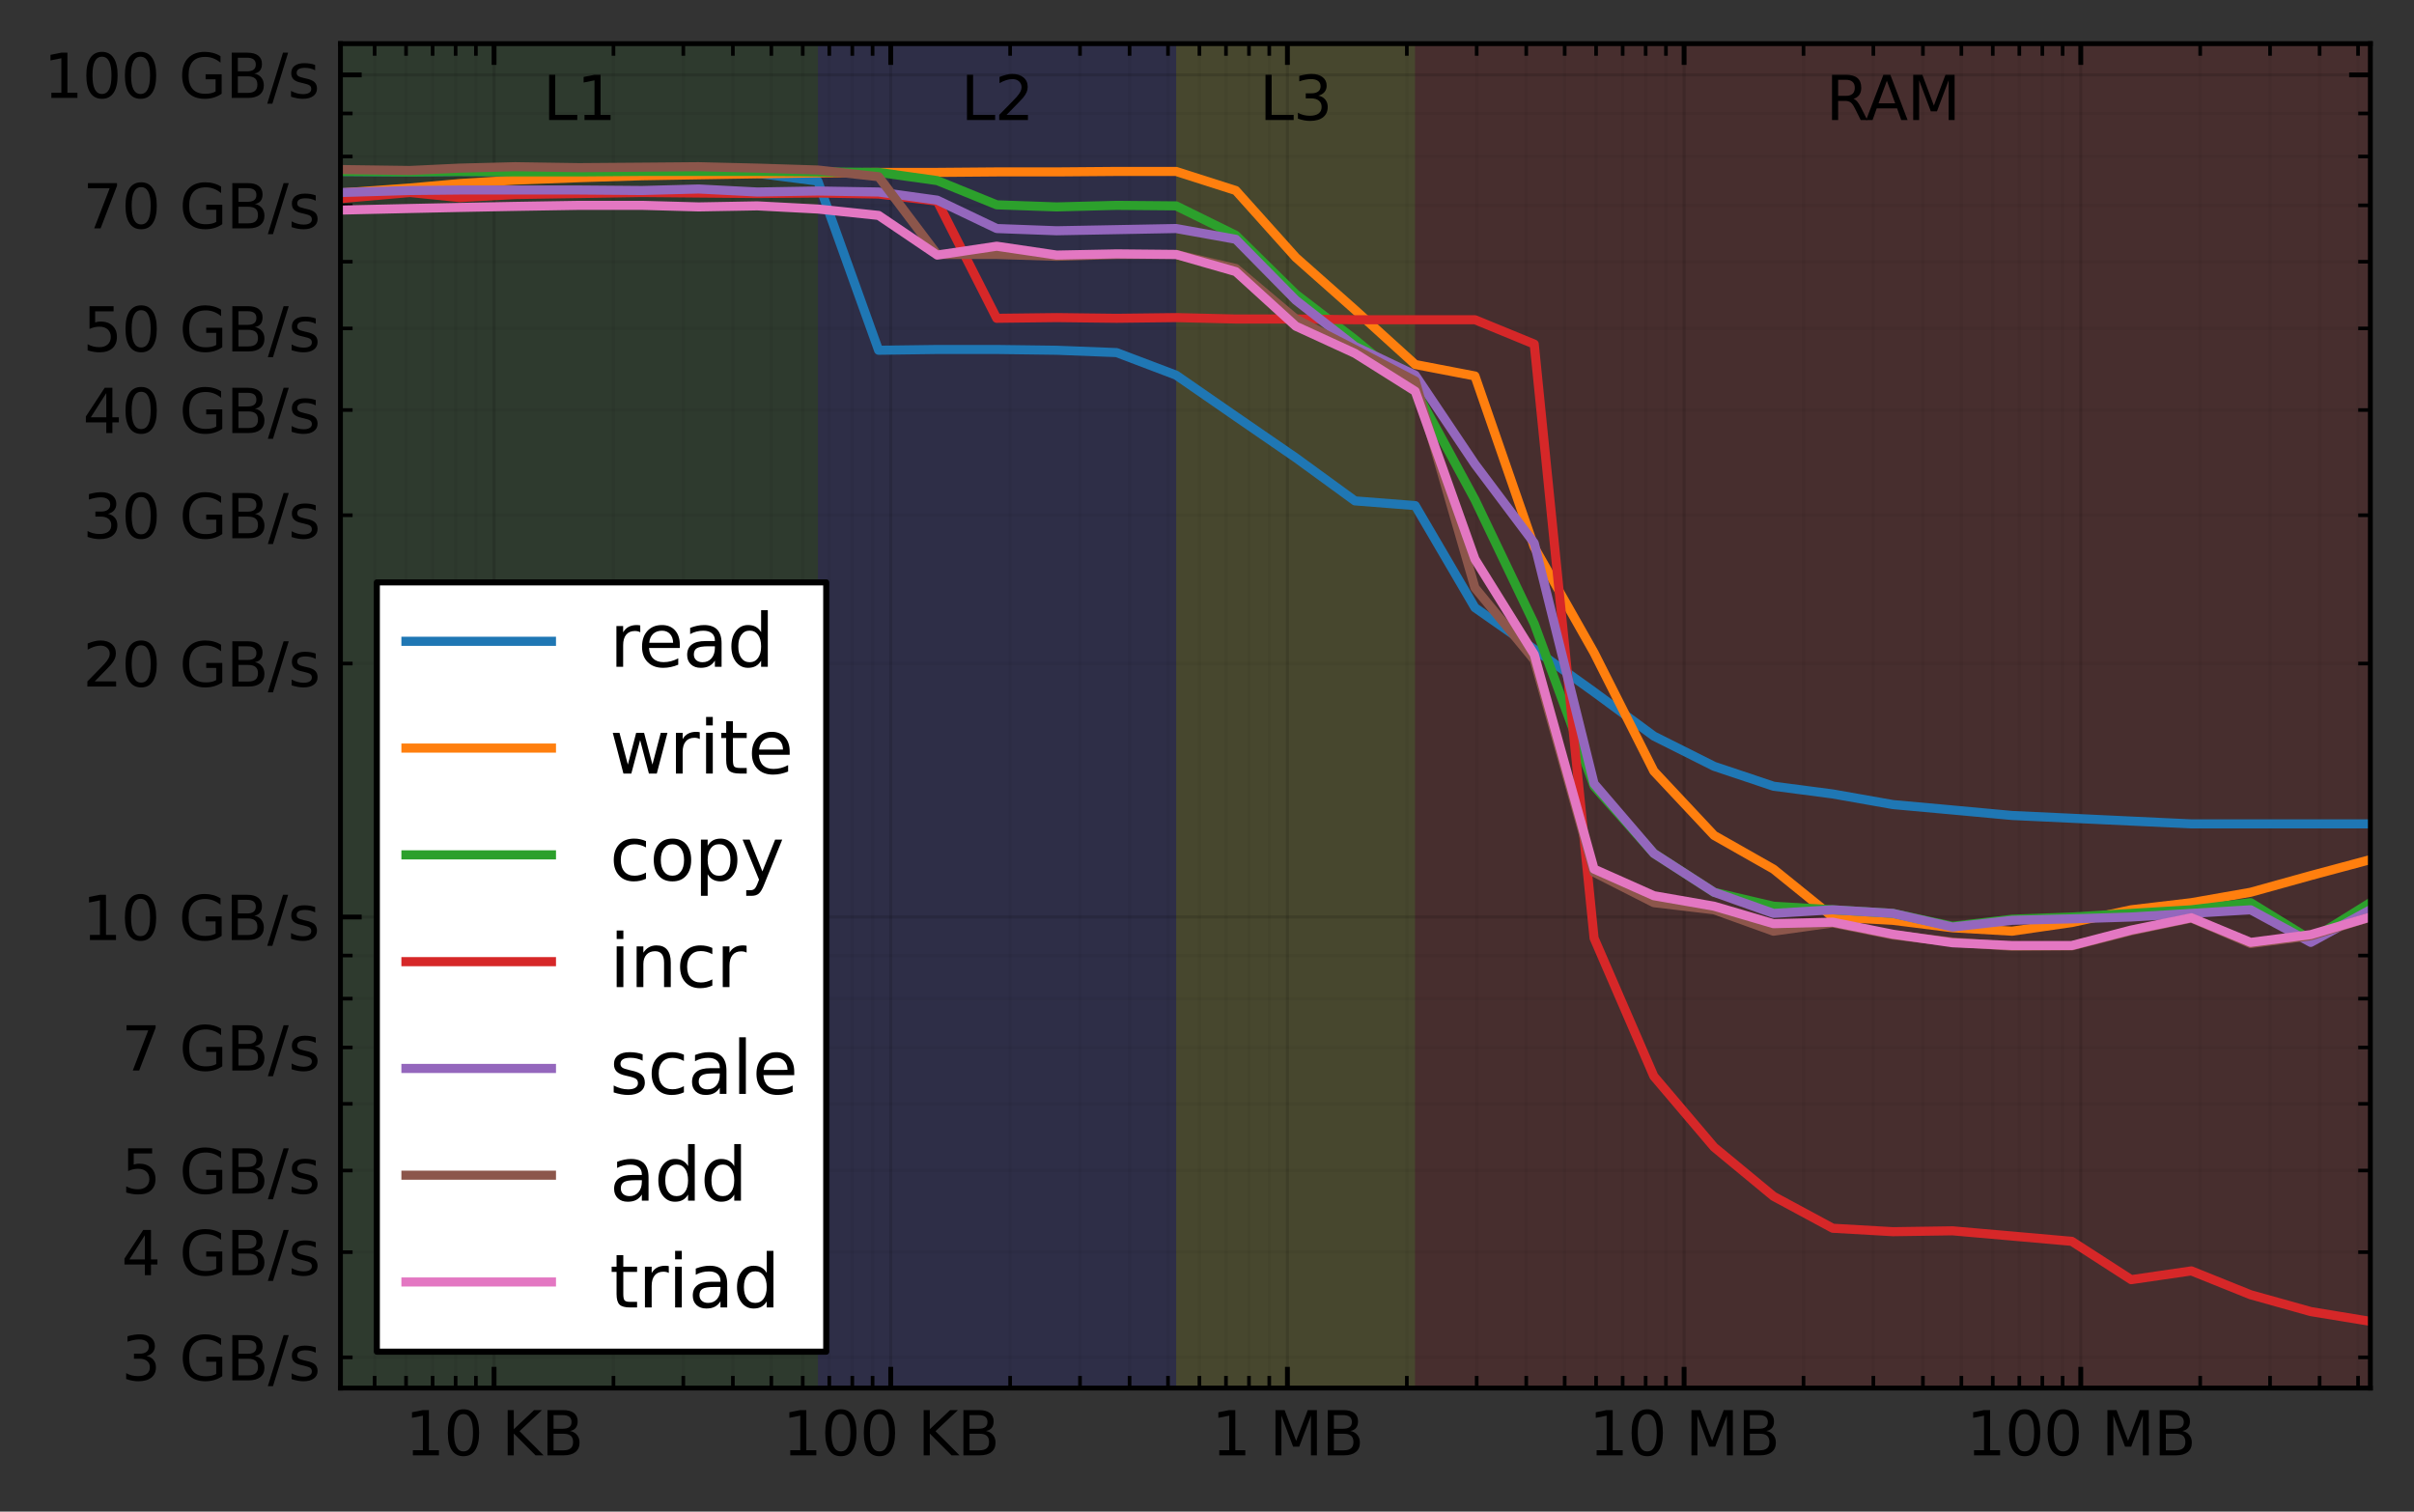<?xml version="1.0" encoding="utf-8" standalone="no"?>
<!DOCTYPE svg PUBLIC "-//W3C//DTD SVG 1.1//EN"
  "http://www.w3.org/Graphics/SVG/1.1/DTD/svg11.dtd">
<svg height="249.338pt" version="1.1" viewBox="0 0 398.153 249.338" width="398.153pt" xmlns="http://www.w3.org/2000/svg" xmlns:xlink="http://www.w3.org/1999/xlink">
 <rect x="0" y="0" width="398.153" height="249.338" fill="#333333" stroke="none"/>
 <defs>
  <style type="text/css">*{stroke-linecap:butt;stroke-linejoin:round;}</style>
 </defs>
 <g id="figure_1">
  <g id="patch_1">
   <path d="M 0 249.338 
L 398.153 249.338 
L 398.153 0 
L 0 0 
z
" style="fill:none;"/>
  </g>
  <g id="axes_1">
   <g id="patch_2">
    <path d="M 56.153 228.96 
L 390.953 228.96 
L 390.953 7.2 
L 56.153 7.2 
z
" style="fill:none;"/>
   </g>
   <g id="patch_3">
    <path clip-path="url(#pd43a343133)" d="M 56.153 228.96 
L 56.153 7.2 
L 134.907 7.2 
L 134.907 228.96 
z
" style="fill:#008000;opacity:0.1;"/>
   </g>
   <g id="patch_4">
    <path clip-path="url(#pd43a343133)" d="M 134.907 228.96 
L 134.907 7.2 
L 193.993 7.2 
L 193.993 228.96 
z
" style="fill:#0000ff;opacity:0.1;"/>
   </g>
   <g id="patch_5">
    <path clip-path="url(#pd43a343133)" d="M 193.993 228.96 
L 193.993 7.2 
L 233.384 7.2 
L 233.384 228.96 
z
" style="fill:#ffff00;opacity:0.1;"/>
   </g>
   <g id="patch_6">
    <path clip-path="url(#pd43a343133)" d="M 233.384 228.96 
L 233.384 7.2 
L 390.953 7.2 
L 390.953 228.96 
z
" style="fill:#ff0000;opacity:0.1;"/>
   </g>
   <g id="matplotlib.axis_1">
    <g id="xtick_1">
     <g id="line2d_1">
      <path clip-path="url(#pd43a343133)" d="M 81.487 228.96 
L 81.487 7.2 
" style="fill:none;stroke:#000000;stroke-linecap:square;stroke-opacity:0.133;stroke-width:0.5;"/>
     </g>
     <g id="line2d_2">
      <defs>
       <path d="M 0 0 
L 0 -3.5 
" id="m46d0f152ed" style="stroke:#000000;stroke-width:0.8;"/>
      </defs>
      <g>
       <use style="stroke:#000000;stroke-width:0.8;" x="81.487" xlink:href="#m46d0f152ed" y="228.96"/>
      </g>
     </g>
     <g id="line2d_3">
      <defs>
       <path d="M 0 0 
L 0 3.5 
" id="mfd0dce8a9c" style="stroke:#000000;stroke-width:0.8;"/>
      </defs>
      <g>
       <use style="stroke:#000000;stroke-width:0.8;" x="81.487" xlink:href="#mfd0dce8a9c" y="7.2"/>
      </g>
     </g>
     <g id="text_1">
      <!-- 10 KB -->
      <g transform="translate(66.826 240.058)scale(0.1 -0.1)">
       <defs>
        <path d="M 794 531 
L 1825 531 
L 1825 4091 
L 703 3866 
L 703 4441 
L 1819 4666 
L 2450 4666 
L 2450 531 
L 3481 531 
L 3481 0 
L 794 0 
L 794 531 
z
" id="DejaVuSans-31" transform="scale(0.016)"/>
        <path d="M 2034 4250 
Q 1547 4250 1301 3770 
Q 1056 3291 1056 2328 
Q 1056 1369 1301 889 
Q 1547 409 2034 409 
Q 2525 409 2770 889 
Q 3016 1369 3016 2328 
Q 3016 3291 2770 3770 
Q 2525 4250 2034 4250 
z
M 2034 4750 
Q 2819 4750 3233 4129 
Q 3647 3509 3647 2328 
Q 3647 1150 3233 529 
Q 2819 -91 2034 -91 
Q 1250 -91 836 529 
Q 422 1150 422 2328 
Q 422 3509 836 4129 
Q 1250 4750 2034 4750 
z
" id="DejaVuSans-30" transform="scale(0.016)"/>
        <path id="DejaVuSans-20" transform="scale(0.016)"/>
        <path d="M 628 4666 
L 1259 4666 
L 1259 2694 
L 3353 4666 
L 4166 4666 
L 1850 2491 
L 4331 0 
L 3500 0 
L 1259 2247 
L 1259 0 
L 628 0 
L 628 4666 
z
" id="DejaVuSans-4b" transform="scale(0.016)"/>
        <path d="M 1259 2228 
L 1259 519 
L 2272 519 
Q 2781 519 3026 730 
Q 3272 941 3272 1375 
Q 3272 1813 3026 2020 
Q 2781 2228 2272 2228 
L 1259 2228 
z
M 1259 4147 
L 1259 2741 
L 2194 2741 
Q 2656 2741 2882 2914 
Q 3109 3088 3109 3444 
Q 3109 3797 2882 3972 
Q 2656 4147 2194 4147 
L 1259 4147 
z
M 628 4666 
L 2241 4666 
Q 2963 4666 3353 4366 
Q 3744 4066 3744 3513 
Q 3744 3084 3544 2831 
Q 3344 2578 2956 2516 
Q 3422 2416 3680 2098 
Q 3938 1781 3938 1306 
Q 3938 681 3513 340 
Q 3088 0 2303 0 
L 628 0 
L 628 4666 
z
" id="DejaVuSans-42" transform="scale(0.016)"/>
       </defs>
       <use xlink:href="#DejaVuSans-31"/>
       <use x="63.623" xlink:href="#DejaVuSans-30"/>
       <use x="127.246" xlink:href="#DejaVuSans-20"/>
       <use x="159.033" xlink:href="#DejaVuSans-4b"/>
       <use x="224.609" xlink:href="#DejaVuSans-42"/>
      </g>
     </g>
    </g>
    <g id="xtick_2">
     <g id="line2d_4">
      <path clip-path="url(#pd43a343133)" d="M 146.914 228.96 
L 146.914 7.2 
" style="fill:none;stroke:#000000;stroke-linecap:square;stroke-opacity:0.133;stroke-width:0.5;"/>
     </g>
     <g id="line2d_5">
      <g>
       <use style="stroke:#000000;stroke-width:0.8;" x="146.914" xlink:href="#m46d0f152ed" y="228.96"/>
      </g>
     </g>
     <g id="line2d_6">
      <g>
       <use style="stroke:#000000;stroke-width:0.8;" x="146.914" xlink:href="#mfd0dce8a9c" y="7.2"/>
      </g>
     </g>
     <g id="text_2">
      <!-- 100 KB -->
      <g transform="translate(129.072 240.058)scale(0.1 -0.1)">
       <use xlink:href="#DejaVuSans-31"/>
       <use x="63.623" xlink:href="#DejaVuSans-30"/>
       <use x="127.246" xlink:href="#DejaVuSans-30"/>
       <use x="190.869" xlink:href="#DejaVuSans-20"/>
       <use x="222.656" xlink:href="#DejaVuSans-4b"/>
       <use x="288.232" xlink:href="#DejaVuSans-42"/>
      </g>
     </g>
    </g>
    <g id="xtick_3">
     <g id="line2d_7">
      <path clip-path="url(#pd43a343133)" d="M 212.34 228.96 
L 212.34 7.2 
" style="fill:none;stroke:#000000;stroke-linecap:square;stroke-opacity:0.133;stroke-width:0.5;"/>
     </g>
     <g id="line2d_8">
      <g>
       <use style="stroke:#000000;stroke-width:0.8;" x="212.34" xlink:href="#m46d0f152ed" y="228.96"/>
      </g>
     </g>
     <g id="line2d_9">
      <g>
       <use style="stroke:#000000;stroke-width:0.8;" x="212.34" xlink:href="#mfd0dce8a9c" y="7.2"/>
      </g>
     </g>
     <g id="text_3">
      <!-- 1 MB -->
      <g transform="translate(199.826 240.058)scale(0.1 -0.1)">
       <defs>
        <path d="M 628 4666 
L 1569 4666 
L 2759 1491 
L 3956 4666 
L 4897 4666 
L 4897 0 
L 4281 0 
L 4281 4097 
L 3078 897 
L 2444 897 
L 1241 4097 
L 1241 0 
L 628 0 
L 628 4666 
z
" id="DejaVuSans-4d" transform="scale(0.016)"/>
       </defs>
       <use xlink:href="#DejaVuSans-31"/>
       <use x="63.623" xlink:href="#DejaVuSans-20"/>
       <use x="95.41" xlink:href="#DejaVuSans-4d"/>
       <use x="181.689" xlink:href="#DejaVuSans-42"/>
      </g>
     </g>
    </g>
    <g id="xtick_4">
     <g id="line2d_10">
      <path clip-path="url(#pd43a343133)" d="M 277.767 228.96 
L 277.767 7.2 
" style="fill:none;stroke:#000000;stroke-linecap:square;stroke-opacity:0.133;stroke-width:0.5;"/>
     </g>
     <g id="line2d_11">
      <g>
       <use style="stroke:#000000;stroke-width:0.8;" x="277.767" xlink:href="#m46d0f152ed" y="228.96"/>
      </g>
     </g>
     <g id="line2d_12">
      <g>
       <use style="stroke:#000000;stroke-width:0.8;" x="277.767" xlink:href="#mfd0dce8a9c" y="7.2"/>
      </g>
     </g>
     <g id="text_4">
      <!-- 10 MB -->
      <g transform="translate(262.071 240.058)scale(0.1 -0.1)">
       <use xlink:href="#DejaVuSans-31"/>
       <use x="63.623" xlink:href="#DejaVuSans-30"/>
       <use x="127.246" xlink:href="#DejaVuSans-20"/>
       <use x="159.033" xlink:href="#DejaVuSans-4d"/>
       <use x="245.312" xlink:href="#DejaVuSans-42"/>
      </g>
     </g>
    </g>
    <g id="xtick_5">
     <g id="line2d_13">
      <path clip-path="url(#pd43a343133)" d="M 343.193 228.96 
L 343.193 7.2 
" style="fill:none;stroke:#000000;stroke-linecap:square;stroke-opacity:0.133;stroke-width:0.5;"/>
     </g>
     <g id="line2d_14">
      <g>
       <use style="stroke:#000000;stroke-width:0.8;" x="343.193" xlink:href="#m46d0f152ed" y="228.96"/>
      </g>
     </g>
     <g id="line2d_15">
      <g>
       <use style="stroke:#000000;stroke-width:0.8;" x="343.193" xlink:href="#mfd0dce8a9c" y="7.2"/>
      </g>
     </g>
     <g id="text_5">
      <!-- 100 MB -->
      <g transform="translate(324.316 240.058)scale(0.1 -0.1)">
       <use xlink:href="#DejaVuSans-31"/>
       <use x="63.623" xlink:href="#DejaVuSans-30"/>
       <use x="127.246" xlink:href="#DejaVuSans-30"/>
       <use x="190.869" xlink:href="#DejaVuSans-20"/>
       <use x="222.656" xlink:href="#DejaVuSans-4d"/>
       <use x="308.936" xlink:href="#DejaVuSans-42"/>
      </g>
     </g>
    </g>
    <g id="xtick_6">
     <g id="line2d_16">
      <path clip-path="url(#pd43a343133)" d="M 61.792 228.96 
L 61.792 7.2 
" style="fill:none;stroke:#000000;stroke-linecap:square;stroke-opacity:0.05;stroke-width:0.5;"/>
     </g>
     <g id="line2d_17">
      <defs>
       <path d="M 0 0 
L 0 -2 
" id="m464275a74f" style="stroke:#000000;stroke-width:0.6;"/>
      </defs>
      <g>
       <use style="stroke:#000000;stroke-width:0.6;" x="61.792" xlink:href="#m464275a74f" y="228.96"/>
      </g>
     </g>
     <g id="line2d_18">
      <defs>
       <path d="M 0 0 
L 0 2 
" id="m30a9ebfbad" style="stroke:#000000;stroke-width:0.6;"/>
      </defs>
      <g>
       <use style="stroke:#000000;stroke-width:0.6;" x="61.792" xlink:href="#m30a9ebfbad" y="7.2"/>
      </g>
     </g>
    </g>
    <g id="xtick_7">
     <g id="line2d_19">
      <path clip-path="url(#pd43a343133)" d="M 66.973 228.96 
L 66.973 7.2 
" style="fill:none;stroke:#000000;stroke-linecap:square;stroke-opacity:0.05;stroke-width:0.5;"/>
     </g>
     <g id="line2d_20">
      <g>
       <use style="stroke:#000000;stroke-width:0.6;" x="66.973" xlink:href="#m464275a74f" y="228.96"/>
      </g>
     </g>
     <g id="line2d_21">
      <g>
       <use style="stroke:#000000;stroke-width:0.6;" x="66.973" xlink:href="#m30a9ebfbad" y="7.2"/>
      </g>
     </g>
    </g>
    <g id="xtick_8">
     <g id="line2d_22">
      <path clip-path="url(#pd43a343133)" d="M 71.353 228.96 
L 71.353 7.2 
" style="fill:none;stroke:#000000;stroke-linecap:square;stroke-opacity:0.05;stroke-width:0.5;"/>
     </g>
     <g id="line2d_23">
      <g>
       <use style="stroke:#000000;stroke-width:0.6;" x="71.353" xlink:href="#m464275a74f" y="228.96"/>
      </g>
     </g>
     <g id="line2d_24">
      <g>
       <use style="stroke:#000000;stroke-width:0.6;" x="71.353" xlink:href="#m30a9ebfbad" y="7.2"/>
      </g>
     </g>
    </g>
    <g id="xtick_9">
     <g id="line2d_25">
      <path clip-path="url(#pd43a343133)" d="M 75.147 228.96 
L 75.147 7.2 
" style="fill:none;stroke:#000000;stroke-linecap:square;stroke-opacity:0.05;stroke-width:0.5;"/>
     </g>
     <g id="line2d_26">
      <g>
       <use style="stroke:#000000;stroke-width:0.6;" x="75.147" xlink:href="#m464275a74f" y="228.96"/>
      </g>
     </g>
     <g id="line2d_27">
      <g>
       <use style="stroke:#000000;stroke-width:0.6;" x="75.147" xlink:href="#m30a9ebfbad" y="7.2"/>
      </g>
     </g>
    </g>
    <g id="xtick_10">
     <g id="line2d_28">
      <path clip-path="url(#pd43a343133)" d="M 78.494 228.96 
L 78.494 7.2 
" style="fill:none;stroke:#000000;stroke-linecap:square;stroke-opacity:0.05;stroke-width:0.5;"/>
     </g>
     <g id="line2d_29">
      <g>
       <use style="stroke:#000000;stroke-width:0.6;" x="78.494" xlink:href="#m464275a74f" y="228.96"/>
      </g>
     </g>
     <g id="line2d_30">
      <g>
       <use style="stroke:#000000;stroke-width:0.6;" x="78.494" xlink:href="#m30a9ebfbad" y="7.2"/>
      </g>
     </g>
    </g>
    <g id="xtick_11">
     <g id="line2d_31">
      <path clip-path="url(#pd43a343133)" d="M 101.183 228.96 
L 101.183 7.2 
" style="fill:none;stroke:#000000;stroke-linecap:square;stroke-opacity:0.05;stroke-width:0.5;"/>
     </g>
     <g id="line2d_32">
      <g>
       <use style="stroke:#000000;stroke-width:0.6;" x="101.183" xlink:href="#m464275a74f" y="228.96"/>
      </g>
     </g>
     <g id="line2d_33">
      <g>
       <use style="stroke:#000000;stroke-width:0.6;" x="101.183" xlink:href="#m30a9ebfbad" y="7.2"/>
      </g>
     </g>
    </g>
    <g id="xtick_12">
     <g id="line2d_34">
      <path clip-path="url(#pd43a343133)" d="M 112.704 228.96 
L 112.704 7.2 
" style="fill:none;stroke:#000000;stroke-linecap:square;stroke-opacity:0.05;stroke-width:0.5;"/>
     </g>
     <g id="line2d_35">
      <g>
       <use style="stroke:#000000;stroke-width:0.6;" x="112.704" xlink:href="#m464275a74f" y="228.96"/>
      </g>
     </g>
     <g id="line2d_36">
      <g>
       <use style="stroke:#000000;stroke-width:0.6;" x="112.704" xlink:href="#m30a9ebfbad" y="7.2"/>
      </g>
     </g>
    </g>
    <g id="xtick_13">
     <g id="line2d_37">
      <path clip-path="url(#pd43a343133)" d="M 120.878 228.96 
L 120.878 7.2 
" style="fill:none;stroke:#000000;stroke-linecap:square;stroke-opacity:0.05;stroke-width:0.5;"/>
     </g>
     <g id="line2d_38">
      <g>
       <use style="stroke:#000000;stroke-width:0.6;" x="120.878" xlink:href="#m464275a74f" y="228.96"/>
      </g>
     </g>
     <g id="line2d_39">
      <g>
       <use style="stroke:#000000;stroke-width:0.6;" x="120.878" xlink:href="#m30a9ebfbad" y="7.2"/>
      </g>
     </g>
    </g>
    <g id="xtick_14">
     <g id="line2d_40">
      <path clip-path="url(#pd43a343133)" d="M 127.219 228.96 
L 127.219 7.2 
" style="fill:none;stroke:#000000;stroke-linecap:square;stroke-opacity:0.05;stroke-width:0.5;"/>
     </g>
     <g id="line2d_41">
      <g>
       <use style="stroke:#000000;stroke-width:0.6;" x="127.219" xlink:href="#m464275a74f" y="228.96"/>
      </g>
     </g>
     <g id="line2d_42">
      <g>
       <use style="stroke:#000000;stroke-width:0.6;" x="127.219" xlink:href="#m30a9ebfbad" y="7.2"/>
      </g>
     </g>
    </g>
    <g id="xtick_15">
     <g id="line2d_43">
      <path clip-path="url(#pd43a343133)" d="M 132.399 228.96 
L 132.399 7.2 
" style="fill:none;stroke:#000000;stroke-linecap:square;stroke-opacity:0.05;stroke-width:0.5;"/>
     </g>
     <g id="line2d_44">
      <g>
       <use style="stroke:#000000;stroke-width:0.6;" x="132.399" xlink:href="#m464275a74f" y="228.96"/>
      </g>
     </g>
     <g id="line2d_45">
      <g>
       <use style="stroke:#000000;stroke-width:0.6;" x="132.399" xlink:href="#m30a9ebfbad" y="7.2"/>
      </g>
     </g>
    </g>
    <g id="xtick_16">
     <g id="line2d_46">
      <path clip-path="url(#pd43a343133)" d="M 136.779 228.96 
L 136.779 7.2 
" style="fill:none;stroke:#000000;stroke-linecap:square;stroke-opacity:0.05;stroke-width:0.5;"/>
     </g>
     <g id="line2d_47">
      <g>
       <use style="stroke:#000000;stroke-width:0.6;" x="136.779" xlink:href="#m464275a74f" y="228.96"/>
      </g>
     </g>
     <g id="line2d_48">
      <g>
       <use style="stroke:#000000;stroke-width:0.6;" x="136.779" xlink:href="#m30a9ebfbad" y="7.2"/>
      </g>
     </g>
    </g>
    <g id="xtick_17">
     <g id="line2d_49">
      <path clip-path="url(#pd43a343133)" d="M 140.573 228.96 
L 140.573 7.2 
" style="fill:none;stroke:#000000;stroke-linecap:square;stroke-opacity:0.05;stroke-width:0.5;"/>
     </g>
     <g id="line2d_50">
      <g>
       <use style="stroke:#000000;stroke-width:0.6;" x="140.573" xlink:href="#m464275a74f" y="228.96"/>
      </g>
     </g>
     <g id="line2d_51">
      <g>
       <use style="stroke:#000000;stroke-width:0.6;" x="140.573" xlink:href="#m30a9ebfbad" y="7.2"/>
      </g>
     </g>
    </g>
    <g id="xtick_18">
     <g id="line2d_52">
      <path clip-path="url(#pd43a343133)" d="M 143.92 228.96 
L 143.92 7.2 
" style="fill:none;stroke:#000000;stroke-linecap:square;stroke-opacity:0.05;stroke-width:0.5;"/>
     </g>
     <g id="line2d_53">
      <g>
       <use style="stroke:#000000;stroke-width:0.6;" x="143.92" xlink:href="#m464275a74f" y="228.96"/>
      </g>
     </g>
     <g id="line2d_54">
      <g>
       <use style="stroke:#000000;stroke-width:0.6;" x="143.92" xlink:href="#m30a9ebfbad" y="7.2"/>
      </g>
     </g>
    </g>
    <g id="xtick_19">
     <g id="line2d_55">
      <path clip-path="url(#pd43a343133)" d="M 166.609 228.96 
L 166.609 7.2 
" style="fill:none;stroke:#000000;stroke-linecap:square;stroke-opacity:0.05;stroke-width:0.5;"/>
     </g>
     <g id="line2d_56">
      <g>
       <use style="stroke:#000000;stroke-width:0.6;" x="166.609" xlink:href="#m464275a74f" y="228.96"/>
      </g>
     </g>
     <g id="line2d_57">
      <g>
       <use style="stroke:#000000;stroke-width:0.6;" x="166.609" xlink:href="#m30a9ebfbad" y="7.2"/>
      </g>
     </g>
    </g>
    <g id="xtick_20">
     <g id="line2d_58">
      <path clip-path="url(#pd43a343133)" d="M 178.13 228.96 
L 178.13 7.2 
" style="fill:none;stroke:#000000;stroke-linecap:square;stroke-opacity:0.05;stroke-width:0.5;"/>
     </g>
     <g id="line2d_59">
      <g>
       <use style="stroke:#000000;stroke-width:0.6;" x="178.13" xlink:href="#m464275a74f" y="228.96"/>
      </g>
     </g>
     <g id="line2d_60">
      <g>
       <use style="stroke:#000000;stroke-width:0.6;" x="178.13" xlink:href="#m30a9ebfbad" y="7.2"/>
      </g>
     </g>
    </g>
    <g id="xtick_21">
     <g id="line2d_61">
      <path clip-path="url(#pd43a343133)" d="M 186.305 228.96 
L 186.305 7.2 
" style="fill:none;stroke:#000000;stroke-linecap:square;stroke-opacity:0.05;stroke-width:0.5;"/>
     </g>
     <g id="line2d_62">
      <g>
       <use style="stroke:#000000;stroke-width:0.6;" x="186.305" xlink:href="#m464275a74f" y="228.96"/>
      </g>
     </g>
     <g id="line2d_63">
      <g>
       <use style="stroke:#000000;stroke-width:0.6;" x="186.305" xlink:href="#m30a9ebfbad" y="7.2"/>
      </g>
     </g>
    </g>
    <g id="xtick_22">
     <g id="line2d_64">
      <path clip-path="url(#pd43a343133)" d="M 192.645 228.96 
L 192.645 7.2 
" style="fill:none;stroke:#000000;stroke-linecap:square;stroke-opacity:0.05;stroke-width:0.5;"/>
     </g>
     <g id="line2d_65">
      <g>
       <use style="stroke:#000000;stroke-width:0.6;" x="192.645" xlink:href="#m464275a74f" y="228.96"/>
      </g>
     </g>
     <g id="line2d_66">
      <g>
       <use style="stroke:#000000;stroke-width:0.6;" x="192.645" xlink:href="#m30a9ebfbad" y="7.2"/>
      </g>
     </g>
    </g>
    <g id="xtick_23">
     <g id="line2d_67">
      <path clip-path="url(#pd43a343133)" d="M 197.826 228.96 
L 197.826 7.2 
" style="fill:none;stroke:#000000;stroke-linecap:square;stroke-opacity:0.05;stroke-width:0.5;"/>
     </g>
     <g id="line2d_68">
      <g>
       <use style="stroke:#000000;stroke-width:0.6;" x="197.826" xlink:href="#m464275a74f" y="228.96"/>
      </g>
     </g>
     <g id="line2d_69">
      <g>
       <use style="stroke:#000000;stroke-width:0.6;" x="197.826" xlink:href="#m30a9ebfbad" y="7.2"/>
      </g>
     </g>
    </g>
    <g id="xtick_24">
     <g id="line2d_70">
      <path clip-path="url(#pd43a343133)" d="M 202.206 228.96 
L 202.206 7.2 
" style="fill:none;stroke:#000000;stroke-linecap:square;stroke-opacity:0.05;stroke-width:0.5;"/>
     </g>
     <g id="line2d_71">
      <g>
       <use style="stroke:#000000;stroke-width:0.6;" x="202.206" xlink:href="#m464275a74f" y="228.96"/>
      </g>
     </g>
     <g id="line2d_72">
      <g>
       <use style="stroke:#000000;stroke-width:0.6;" x="202.206" xlink:href="#m30a9ebfbad" y="7.2"/>
      </g>
     </g>
    </g>
    <g id="xtick_25">
     <g id="line2d_73">
      <path clip-path="url(#pd43a343133)" d="M 206 228.96 
L 206 7.2 
" style="fill:none;stroke:#000000;stroke-linecap:square;stroke-opacity:0.05;stroke-width:0.5;"/>
     </g>
     <g id="line2d_74">
      <g>
       <use style="stroke:#000000;stroke-width:0.6;" x="206" xlink:href="#m464275a74f" y="228.96"/>
      </g>
     </g>
     <g id="line2d_75">
      <g>
       <use style="stroke:#000000;stroke-width:0.6;" x="206" xlink:href="#m30a9ebfbad" y="7.2"/>
      </g>
     </g>
    </g>
    <g id="xtick_26">
     <g id="line2d_76">
      <path clip-path="url(#pd43a343133)" d="M 209.347 228.96 
L 209.347 7.2 
" style="fill:none;stroke:#000000;stroke-linecap:square;stroke-opacity:0.05;stroke-width:0.5;"/>
     </g>
     <g id="line2d_77">
      <g>
       <use style="stroke:#000000;stroke-width:0.6;" x="209.347" xlink:href="#m464275a74f" y="228.96"/>
      </g>
     </g>
     <g id="line2d_78">
      <g>
       <use style="stroke:#000000;stroke-width:0.6;" x="209.347" xlink:href="#m30a9ebfbad" y="7.2"/>
      </g>
     </g>
    </g>
    <g id="xtick_27">
     <g id="line2d_79">
      <path clip-path="url(#pd43a343133)" d="M 232.036 228.96 
L 232.036 7.2 
" style="fill:none;stroke:#000000;stroke-linecap:square;stroke-opacity:0.05;stroke-width:0.5;"/>
     </g>
     <g id="line2d_80">
      <g>
       <use style="stroke:#000000;stroke-width:0.6;" x="232.036" xlink:href="#m464275a74f" y="228.96"/>
      </g>
     </g>
     <g id="line2d_81">
      <g>
       <use style="stroke:#000000;stroke-width:0.6;" x="232.036" xlink:href="#m30a9ebfbad" y="7.2"/>
      </g>
     </g>
    </g>
    <g id="xtick_28">
     <g id="line2d_82">
      <path clip-path="url(#pd43a343133)" d="M 243.557 228.96 
L 243.557 7.2 
" style="fill:none;stroke:#000000;stroke-linecap:square;stroke-opacity:0.05;stroke-width:0.5;"/>
     </g>
     <g id="line2d_83">
      <g>
       <use style="stroke:#000000;stroke-width:0.6;" x="243.557" xlink:href="#m464275a74f" y="228.96"/>
      </g>
     </g>
     <g id="line2d_84">
      <g>
       <use style="stroke:#000000;stroke-width:0.6;" x="243.557" xlink:href="#m30a9ebfbad" y="7.2"/>
      </g>
     </g>
    </g>
    <g id="xtick_29">
     <g id="line2d_85">
      <path clip-path="url(#pd43a343133)" d="M 251.731 228.96 
L 251.731 7.2 
" style="fill:none;stroke:#000000;stroke-linecap:square;stroke-opacity:0.05;stroke-width:0.5;"/>
     </g>
     <g id="line2d_86">
      <g>
       <use style="stroke:#000000;stroke-width:0.6;" x="251.731" xlink:href="#m464275a74f" y="228.96"/>
      </g>
     </g>
     <g id="line2d_87">
      <g>
       <use style="stroke:#000000;stroke-width:0.6;" x="251.731" xlink:href="#m30a9ebfbad" y="7.2"/>
      </g>
     </g>
    </g>
    <g id="xtick_30">
     <g id="line2d_88">
      <path clip-path="url(#pd43a343133)" d="M 258.072 228.96 
L 258.072 7.2 
" style="fill:none;stroke:#000000;stroke-linecap:square;stroke-opacity:0.05;stroke-width:0.5;"/>
     </g>
     <g id="line2d_89">
      <g>
       <use style="stroke:#000000;stroke-width:0.6;" x="258.072" xlink:href="#m464275a74f" y="228.96"/>
      </g>
     </g>
     <g id="line2d_90">
      <g>
       <use style="stroke:#000000;stroke-width:0.6;" x="258.072" xlink:href="#m30a9ebfbad" y="7.2"/>
      </g>
     </g>
    </g>
    <g id="xtick_31">
     <g id="line2d_91">
      <path clip-path="url(#pd43a343133)" d="M 263.252 228.96 
L 263.252 7.2 
" style="fill:none;stroke:#000000;stroke-linecap:square;stroke-opacity:0.05;stroke-width:0.5;"/>
     </g>
     <g id="line2d_92">
      <g>
       <use style="stroke:#000000;stroke-width:0.6;" x="263.252" xlink:href="#m464275a74f" y="228.96"/>
      </g>
     </g>
     <g id="line2d_93">
      <g>
       <use style="stroke:#000000;stroke-width:0.6;" x="263.252" xlink:href="#m30a9ebfbad" y="7.2"/>
      </g>
     </g>
    </g>
    <g id="xtick_32">
     <g id="line2d_94">
      <path clip-path="url(#pd43a343133)" d="M 267.632 228.96 
L 267.632 7.2 
" style="fill:none;stroke:#000000;stroke-linecap:square;stroke-opacity:0.05;stroke-width:0.5;"/>
     </g>
     <g id="line2d_95">
      <g>
       <use style="stroke:#000000;stroke-width:0.6;" x="267.632" xlink:href="#m464275a74f" y="228.96"/>
      </g>
     </g>
     <g id="line2d_96">
      <g>
       <use style="stroke:#000000;stroke-width:0.6;" x="267.632" xlink:href="#m30a9ebfbad" y="7.2"/>
      </g>
     </g>
    </g>
    <g id="xtick_33">
     <g id="line2d_97">
      <path clip-path="url(#pd43a343133)" d="M 271.426 228.96 
L 271.426 7.2 
" style="fill:none;stroke:#000000;stroke-linecap:square;stroke-opacity:0.05;stroke-width:0.5;"/>
     </g>
     <g id="line2d_98">
      <g>
       <use style="stroke:#000000;stroke-width:0.6;" x="271.426" xlink:href="#m464275a74f" y="228.96"/>
      </g>
     </g>
     <g id="line2d_99">
      <g>
       <use style="stroke:#000000;stroke-width:0.6;" x="271.426" xlink:href="#m30a9ebfbad" y="7.2"/>
      </g>
     </g>
    </g>
    <g id="xtick_34">
     <g id="line2d_100">
      <path clip-path="url(#pd43a343133)" d="M 274.773 228.96 
L 274.773 7.2 
" style="fill:none;stroke:#000000;stroke-linecap:square;stroke-opacity:0.05;stroke-width:0.5;"/>
     </g>
     <g id="line2d_101">
      <g>
       <use style="stroke:#000000;stroke-width:0.6;" x="274.773" xlink:href="#m464275a74f" y="228.96"/>
      </g>
     </g>
     <g id="line2d_102">
      <g>
       <use style="stroke:#000000;stroke-width:0.6;" x="274.773" xlink:href="#m30a9ebfbad" y="7.2"/>
      </g>
     </g>
    </g>
    <g id="xtick_35">
     <g id="line2d_103">
      <path clip-path="url(#pd43a343133)" d="M 297.462 228.96 
L 297.462 7.2 
" style="fill:none;stroke:#000000;stroke-linecap:square;stroke-opacity:0.05;stroke-width:0.5;"/>
     </g>
     <g id="line2d_104">
      <g>
       <use style="stroke:#000000;stroke-width:0.6;" x="297.462" xlink:href="#m464275a74f" y="228.96"/>
      </g>
     </g>
     <g id="line2d_105">
      <g>
       <use style="stroke:#000000;stroke-width:0.6;" x="297.462" xlink:href="#m30a9ebfbad" y="7.2"/>
      </g>
     </g>
    </g>
    <g id="xtick_36">
     <g id="line2d_106">
      <path clip-path="url(#pd43a343133)" d="M 308.983 228.96 
L 308.983 7.2 
" style="fill:none;stroke:#000000;stroke-linecap:square;stroke-opacity:0.05;stroke-width:0.5;"/>
     </g>
     <g id="line2d_107">
      <g>
       <use style="stroke:#000000;stroke-width:0.6;" x="308.983" xlink:href="#m464275a74f" y="228.96"/>
      </g>
     </g>
     <g id="line2d_108">
      <g>
       <use style="stroke:#000000;stroke-width:0.6;" x="308.983" xlink:href="#m30a9ebfbad" y="7.2"/>
      </g>
     </g>
    </g>
    <g id="xtick_37">
     <g id="line2d_109">
      <path clip-path="url(#pd43a343133)" d="M 317.158 228.96 
L 317.158 7.2 
" style="fill:none;stroke:#000000;stroke-linecap:square;stroke-opacity:0.05;stroke-width:0.5;"/>
     </g>
     <g id="line2d_110">
      <g>
       <use style="stroke:#000000;stroke-width:0.6;" x="317.158" xlink:href="#m464275a74f" y="228.96"/>
      </g>
     </g>
     <g id="line2d_111">
      <g>
       <use style="stroke:#000000;stroke-width:0.6;" x="317.158" xlink:href="#m30a9ebfbad" y="7.2"/>
      </g>
     </g>
    </g>
    <g id="xtick_38">
     <g id="line2d_112">
      <path clip-path="url(#pd43a343133)" d="M 323.498 228.96 
L 323.498 7.2 
" style="fill:none;stroke:#000000;stroke-linecap:square;stroke-opacity:0.05;stroke-width:0.5;"/>
     </g>
     <g id="line2d_113">
      <g>
       <use style="stroke:#000000;stroke-width:0.6;" x="323.498" xlink:href="#m464275a74f" y="228.96"/>
      </g>
     </g>
     <g id="line2d_114">
      <g>
       <use style="stroke:#000000;stroke-width:0.6;" x="323.498" xlink:href="#m30a9ebfbad" y="7.2"/>
      </g>
     </g>
    </g>
    <g id="xtick_39">
     <g id="line2d_115">
      <path clip-path="url(#pd43a343133)" d="M 328.679 228.96 
L 328.679 7.2 
" style="fill:none;stroke:#000000;stroke-linecap:square;stroke-opacity:0.05;stroke-width:0.5;"/>
     </g>
     <g id="line2d_116">
      <g>
       <use style="stroke:#000000;stroke-width:0.6;" x="328.679" xlink:href="#m464275a74f" y="228.96"/>
      </g>
     </g>
     <g id="line2d_117">
      <g>
       <use style="stroke:#000000;stroke-width:0.6;" x="328.679" xlink:href="#m30a9ebfbad" y="7.2"/>
      </g>
     </g>
    </g>
    <g id="xtick_40">
     <g id="line2d_118">
      <path clip-path="url(#pd43a343133)" d="M 333.059 228.96 
L 333.059 7.2 
" style="fill:none;stroke:#000000;stroke-linecap:square;stroke-opacity:0.05;stroke-width:0.5;"/>
     </g>
     <g id="line2d_119">
      <g>
       <use style="stroke:#000000;stroke-width:0.6;" x="333.059" xlink:href="#m464275a74f" y="228.96"/>
      </g>
     </g>
     <g id="line2d_120">
      <g>
       <use style="stroke:#000000;stroke-width:0.6;" x="333.059" xlink:href="#m30a9ebfbad" y="7.2"/>
      </g>
     </g>
    </g>
    <g id="xtick_41">
     <g id="line2d_121">
      <path clip-path="url(#pd43a343133)" d="M 336.853 228.96 
L 336.853 7.2 
" style="fill:none;stroke:#000000;stroke-linecap:square;stroke-opacity:0.05;stroke-width:0.5;"/>
     </g>
     <g id="line2d_122">
      <g>
       <use style="stroke:#000000;stroke-width:0.6;" x="336.853" xlink:href="#m464275a74f" y="228.96"/>
      </g>
     </g>
     <g id="line2d_123">
      <g>
       <use style="stroke:#000000;stroke-width:0.6;" x="336.853" xlink:href="#m30a9ebfbad" y="7.2"/>
      </g>
     </g>
    </g>
    <g id="xtick_42">
     <g id="line2d_124">
      <path clip-path="url(#pd43a343133)" d="M 340.2 228.96 
L 340.2 7.2 
" style="fill:none;stroke:#000000;stroke-linecap:square;stroke-opacity:0.05;stroke-width:0.5;"/>
     </g>
     <g id="line2d_125">
      <g>
       <use style="stroke:#000000;stroke-width:0.6;" x="340.2" xlink:href="#m464275a74f" y="228.96"/>
      </g>
     </g>
     <g id="line2d_126">
      <g>
       <use style="stroke:#000000;stroke-width:0.6;" x="340.2" xlink:href="#m30a9ebfbad" y="7.2"/>
      </g>
     </g>
    </g>
    <g id="xtick_43">
     <g id="line2d_127">
      <path clip-path="url(#pd43a343133)" d="M 362.889 228.96 
L 362.889 7.2 
" style="fill:none;stroke:#000000;stroke-linecap:square;stroke-opacity:0.05;stroke-width:0.5;"/>
     </g>
     <g id="line2d_128">
      <g>
       <use style="stroke:#000000;stroke-width:0.6;" x="362.889" xlink:href="#m464275a74f" y="228.96"/>
      </g>
     </g>
     <g id="line2d_129">
      <g>
       <use style="stroke:#000000;stroke-width:0.6;" x="362.889" xlink:href="#m30a9ebfbad" y="7.2"/>
      </g>
     </g>
    </g>
    <g id="xtick_44">
     <g id="line2d_130">
      <path clip-path="url(#pd43a343133)" d="M 374.41 228.96 
L 374.41 7.2 
" style="fill:none;stroke:#000000;stroke-linecap:square;stroke-opacity:0.05;stroke-width:0.5;"/>
     </g>
     <g id="line2d_131">
      <g>
       <use style="stroke:#000000;stroke-width:0.6;" x="374.41" xlink:href="#m464275a74f" y="228.96"/>
      </g>
     </g>
     <g id="line2d_132">
      <g>
       <use style="stroke:#000000;stroke-width:0.6;" x="374.41" xlink:href="#m30a9ebfbad" y="7.2"/>
      </g>
     </g>
    </g>
    <g id="xtick_45">
     <g id="line2d_133">
      <path clip-path="url(#pd43a343133)" d="M 382.584 228.96 
L 382.584 7.2 
" style="fill:none;stroke:#000000;stroke-linecap:square;stroke-opacity:0.05;stroke-width:0.5;"/>
     </g>
     <g id="line2d_134">
      <g>
       <use style="stroke:#000000;stroke-width:0.6;" x="382.584" xlink:href="#m464275a74f" y="228.96"/>
      </g>
     </g>
     <g id="line2d_135">
      <g>
       <use style="stroke:#000000;stroke-width:0.6;" x="382.584" xlink:href="#m30a9ebfbad" y="7.2"/>
      </g>
     </g>
    </g>
    <g id="xtick_46">
     <g id="line2d_136">
      <path clip-path="url(#pd43a343133)" d="M 388.925 228.96 
L 388.925 7.2 
" style="fill:none;stroke:#000000;stroke-linecap:square;stroke-opacity:0.05;stroke-width:0.5;"/>
     </g>
     <g id="line2d_137">
      <g>
       <use style="stroke:#000000;stroke-width:0.6;" x="388.925" xlink:href="#m464275a74f" y="228.96"/>
      </g>
     </g>
     <g id="line2d_138">
      <g>
       <use style="stroke:#000000;stroke-width:0.6;" x="388.925" xlink:href="#m30a9ebfbad" y="7.2"/>
      </g>
     </g>
    </g>
   </g>
   <g id="matplotlib.axis_2">
    <g id="ytick_1">
     <g id="line2d_139">
      <path clip-path="url(#pd43a343133)" d="M 56.153 151.262 
L 390.953 151.262 
" style="fill:none;stroke:#000000;stroke-linecap:square;stroke-opacity:0.133;stroke-width:0.5;"/>
     </g>
     <g id="line2d_140">
      <defs>
       <path d="M 0 0 
L 3.5 0 
" id="mac9e1bc711" style="stroke:#000000;stroke-width:0.8;"/>
      </defs>
      <g>
       <use style="stroke:#000000;stroke-width:0.8;" x="56.153" xlink:href="#mac9e1bc711" y="151.262"/>
      </g>
     </g>
     <g id="line2d_141">
      <defs>
       <path d="M 0 0 
L -3.5 0 
" id="m6d665b664e" style="stroke:#000000;stroke-width:0.8;"/>
      </defs>
      <g>
       <use style="stroke:#000000;stroke-width:0.8;" x="390.953" xlink:href="#m6d665b664e" y="151.262"/>
      </g>
     </g>
     <g id="text_6">
      <!-- 10 GB/s -->
      <g transform="translate(13.562 155.061)scale(0.1 -0.1)">
       <defs>
        <path d="M 3809 666 
L 3809 1919 
L 2778 1919 
L 2778 2438 
L 4434 2438 
L 4434 434 
Q 4069 175 3628 42 
Q 3188 -91 2688 -91 
Q 1594 -91 976 548 
Q 359 1188 359 2328 
Q 359 3472 976 4111 
Q 1594 4750 2688 4750 
Q 3144 4750 3555 4637 
Q 3966 4525 4313 4306 
L 4313 3634 
Q 3963 3931 3569 4081 
Q 3175 4231 2741 4231 
Q 1884 4231 1454 3753 
Q 1025 3275 1025 2328 
Q 1025 1384 1454 906 
Q 1884 428 2741 428 
Q 3075 428 3337 486 
Q 3600 544 3809 666 
z
" id="DejaVuSans-47" transform="scale(0.016)"/>
        <path d="M 1625 4666 
L 2156 4666 
L 531 -594 
L 0 -594 
L 1625 4666 
z
" id="DejaVuSans-2f" transform="scale(0.016)"/>
        <path d="M 2834 3397 
L 2834 2853 
Q 2591 2978 2328 3040 
Q 2066 3103 1784 3103 
Q 1356 3103 1142 2972 
Q 928 2841 928 2578 
Q 928 2378 1081 2264 
Q 1234 2150 1697 2047 
L 1894 2003 
Q 2506 1872 2764 1633 
Q 3022 1394 3022 966 
Q 3022 478 2636 193 
Q 2250 -91 1575 -91 
Q 1294 -91 989 -36 
Q 684 19 347 128 
L 347 722 
Q 666 556 975 473 
Q 1284 391 1588 391 
Q 1994 391 2212 530 
Q 2431 669 2431 922 
Q 2431 1156 2273 1281 
Q 2116 1406 1581 1522 
L 1381 1569 
Q 847 1681 609 1914 
Q 372 2147 372 2553 
Q 372 3047 722 3315 
Q 1072 3584 1716 3584 
Q 2034 3584 2315 3537 
Q 2597 3491 2834 3397 
z
" id="DejaVuSans-73" transform="scale(0.016)"/>
       </defs>
       <use xlink:href="#DejaVuSans-31"/>
       <use x="63.623" xlink:href="#DejaVuSans-30"/>
       <use x="127.246" xlink:href="#DejaVuSans-20"/>
       <use x="159.033" xlink:href="#DejaVuSans-47"/>
       <use x="236.523" xlink:href="#DejaVuSans-42"/>
       <use x="305.127" xlink:href="#DejaVuSans-2f"/>
       <use x="338.818" xlink:href="#DejaVuSans-73"/>
      </g>
     </g>
    </g>
    <g id="ytick_2">
     <g id="line2d_142">
      <path clip-path="url(#pd43a343133)" d="M 56.153 12.355 
L 390.953 12.355 
" style="fill:none;stroke:#000000;stroke-linecap:square;stroke-opacity:0.133;stroke-width:0.5;"/>
     </g>
     <g id="line2d_143">
      <g>
       <use style="stroke:#000000;stroke-width:0.8;" x="56.153" xlink:href="#mac9e1bc711" y="12.355"/>
      </g>
     </g>
     <g id="line2d_144">
      <g>
       <use style="stroke:#000000;stroke-width:0.8;" x="390.953" xlink:href="#m6d665b664e" y="12.355"/>
      </g>
     </g>
     <g id="text_7">
      <!-- 100 GB/s -->
      <g transform="translate(7.2 16.154)scale(0.1 -0.1)">
       <use xlink:href="#DejaVuSans-31"/>
       <use x="63.623" xlink:href="#DejaVuSans-30"/>
       <use x="127.246" xlink:href="#DejaVuSans-30"/>
       <use x="190.869" xlink:href="#DejaVuSans-20"/>
       <use x="222.656" xlink:href="#DejaVuSans-47"/>
       <use x="300.146" xlink:href="#DejaVuSans-42"/>
       <use x="368.75" xlink:href="#DejaVuSans-2f"/>
       <use x="402.441" xlink:href="#DejaVuSans-73"/>
      </g>
     </g>
    </g>
    <g id="ytick_3">
     <g id="line2d_145">
      <path clip-path="url(#pd43a343133)" d="M 56.153 223.893 
L 390.953 223.893 
" style="fill:none;stroke:#000000;stroke-linecap:square;stroke-opacity:0.05;stroke-width:0.5;"/>
     </g>
     <g id="line2d_146">
      <defs>
       <path d="M 0 0 
L 2 0 
" id="m7cd667bfc8" style="stroke:#000000;stroke-width:0.6;"/>
      </defs>
      <g>
       <use style="stroke:#000000;stroke-width:0.6;" x="56.153" xlink:href="#m7cd667bfc8" y="223.893"/>
      </g>
     </g>
     <g id="line2d_147">
      <defs>
       <path d="M 0 0 
L -2 0 
" id="m9716b04ca2" style="stroke:#000000;stroke-width:0.6;"/>
      </defs>
      <g>
       <use style="stroke:#000000;stroke-width:0.6;" x="390.953" xlink:href="#m9716b04ca2" y="223.893"/>
      </g>
     </g>
     <g id="text_8">
      <!-- 3 GB/s -->
      <g transform="translate(20.025 227.693)scale(0.1 -0.1)">
       <defs>
        <path d="M 2597 2516 
Q 3050 2419 3304 2112 
Q 3559 1806 3559 1356 
Q 3559 666 3084 287 
Q 2609 -91 1734 -91 
Q 1441 -91 1130 -33 
Q 819 25 488 141 
L 488 750 
Q 750 597 1062 519 
Q 1375 441 1716 441 
Q 2309 441 2620 675 
Q 2931 909 2931 1356 
Q 2931 1769 2642 2001 
Q 2353 2234 1838 2234 
L 1294 2234 
L 1294 2753 
L 1863 2753 
Q 2328 2753 2575 2939 
Q 2822 3125 2822 3475 
Q 2822 3834 2567 4026 
Q 2313 4219 1838 4219 
Q 1578 4219 1281 4162 
Q 984 4106 628 3988 
L 628 4550 
Q 988 4650 1302 4700 
Q 1616 4750 1894 4750 
Q 2613 4750 3031 4423 
Q 3450 4097 3450 3541 
Q 3450 3153 3228 2886 
Q 3006 2619 2597 2516 
z
" id="DejaVuSans-33" transform="scale(0.016)"/>
       </defs>
       <use xlink:href="#DejaVuSans-33"/>
       <use x="63.623" xlink:href="#DejaVuSans-20"/>
       <use x="95.41" xlink:href="#DejaVuSans-47"/>
       <use x="172.9" xlink:href="#DejaVuSans-42"/>
       <use x="241.504" xlink:href="#DejaVuSans-2f"/>
       <use x="275.195" xlink:href="#DejaVuSans-73"/>
      </g>
     </g>
    </g>
    <g id="ytick_4">
     <g id="line2d_148">
      <path clip-path="url(#pd43a343133)" d="M 56.153 206.539 
L 390.953 206.539 
" style="fill:none;stroke:#000000;stroke-linecap:square;stroke-opacity:0.05;stroke-width:0.5;"/>
     </g>
     <g id="line2d_149">
      <g>
       <use style="stroke:#000000;stroke-width:0.6;" x="56.153" xlink:href="#m7cd667bfc8" y="206.539"/>
      </g>
     </g>
     <g id="line2d_150">
      <g>
       <use style="stroke:#000000;stroke-width:0.6;" x="390.953" xlink:href="#m9716b04ca2" y="206.539"/>
      </g>
     </g>
     <g id="text_9">
      <!-- 4 GB/s -->
      <g transform="translate(20.025 210.338)scale(0.1 -0.1)">
       <defs>
        <path d="M 2419 4116 
L 825 1625 
L 2419 1625 
L 2419 4116 
z
M 2253 4666 
L 3047 4666 
L 3047 1625 
L 3713 1625 
L 3713 1100 
L 3047 1100 
L 3047 0 
L 2419 0 
L 2419 1100 
L 313 1100 
L 313 1709 
L 2253 4666 
z
" id="DejaVuSans-34" transform="scale(0.016)"/>
       </defs>
       <use xlink:href="#DejaVuSans-34"/>
       <use x="63.623" xlink:href="#DejaVuSans-20"/>
       <use x="95.41" xlink:href="#DejaVuSans-47"/>
       <use x="172.9" xlink:href="#DejaVuSans-42"/>
       <use x="241.504" xlink:href="#DejaVuSans-2f"/>
       <use x="275.195" xlink:href="#DejaVuSans-73"/>
      </g>
     </g>
    </g>
    <g id="ytick_5">
     <g id="line2d_151">
      <path clip-path="url(#pd43a343133)" d="M 56.153 193.077 
L 390.953 193.077 
" style="fill:none;stroke:#000000;stroke-linecap:square;stroke-opacity:0.05;stroke-width:0.5;"/>
     </g>
     <g id="line2d_152">
      <g>
       <use style="stroke:#000000;stroke-width:0.6;" x="56.153" xlink:href="#m7cd667bfc8" y="193.077"/>
      </g>
     </g>
     <g id="line2d_153">
      <g>
       <use style="stroke:#000000;stroke-width:0.6;" x="390.953" xlink:href="#m9716b04ca2" y="193.077"/>
      </g>
     </g>
     <g id="text_10">
      <!-- 5 GB/s -->
      <g transform="translate(20.025 196.876)scale(0.1 -0.1)">
       <defs>
        <path d="M 691 4666 
L 3169 4666 
L 3169 4134 
L 1269 4134 
L 1269 2991 
Q 1406 3038 1543 3061 
Q 1681 3084 1819 3084 
Q 2600 3084 3056 2656 
Q 3513 2228 3513 1497 
Q 3513 744 3044 326 
Q 2575 -91 1722 -91 
Q 1428 -91 1123 -41 
Q 819 9 494 109 
L 494 744 
Q 775 591 1075 516 
Q 1375 441 1709 441 
Q 2250 441 2565 725 
Q 2881 1009 2881 1497 
Q 2881 1984 2565 2268 
Q 2250 2553 1709 2553 
Q 1456 2553 1204 2497 
Q 953 2441 691 2322 
L 691 4666 
z
" id="DejaVuSans-35" transform="scale(0.016)"/>
       </defs>
       <use xlink:href="#DejaVuSans-35"/>
       <use x="63.623" xlink:href="#DejaVuSans-20"/>
       <use x="95.41" xlink:href="#DejaVuSans-47"/>
       <use x="172.9" xlink:href="#DejaVuSans-42"/>
       <use x="241.504" xlink:href="#DejaVuSans-2f"/>
       <use x="275.195" xlink:href="#DejaVuSans-73"/>
      </g>
     </g>
    </g>
    <g id="ytick_6">
     <g id="line2d_154">
      <path clip-path="url(#pd43a343133)" d="M 56.153 182.078 
L 390.953 182.078 
" style="fill:none;stroke:#000000;stroke-linecap:square;stroke-opacity:0.05;stroke-width:0.5;"/>
     </g>
     <g id="line2d_155">
      <g>
       <use style="stroke:#000000;stroke-width:0.6;" x="56.153" xlink:href="#m7cd667bfc8" y="182.078"/>
      </g>
     </g>
     <g id="line2d_156">
      <g>
       <use style="stroke:#000000;stroke-width:0.6;" x="390.953" xlink:href="#m9716b04ca2" y="182.078"/>
      </g>
     </g>
    </g>
    <g id="ytick_7">
     <g id="line2d_157">
      <path clip-path="url(#pd43a343133)" d="M 56.153 172.779 
L 390.953 172.779 
" style="fill:none;stroke:#000000;stroke-linecap:square;stroke-opacity:0.05;stroke-width:0.5;"/>
     </g>
     <g id="line2d_158">
      <g>
       <use style="stroke:#000000;stroke-width:0.6;" x="56.153" xlink:href="#m7cd667bfc8" y="172.779"/>
      </g>
     </g>
     <g id="line2d_159">
      <g>
       <use style="stroke:#000000;stroke-width:0.6;" x="390.953" xlink:href="#m9716b04ca2" y="172.779"/>
      </g>
     </g>
     <g id="text_11">
      <!-- 7 GB/s -->
      <g transform="translate(20.025 176.578)scale(0.1 -0.1)">
       <defs>
        <path d="M 525 4666 
L 3525 4666 
L 3525 4397 
L 1831 0 
L 1172 0 
L 2766 4134 
L 525 4134 
L 525 4666 
z
" id="DejaVuSans-37" transform="scale(0.016)"/>
       </defs>
       <use xlink:href="#DejaVuSans-37"/>
       <use x="63.623" xlink:href="#DejaVuSans-20"/>
       <use x="95.41" xlink:href="#DejaVuSans-47"/>
       <use x="172.9" xlink:href="#DejaVuSans-42"/>
       <use x="241.504" xlink:href="#DejaVuSans-2f"/>
       <use x="275.195" xlink:href="#DejaVuSans-73"/>
      </g>
     </g>
    </g>
    <g id="ytick_8">
     <g id="line2d_160">
      <path clip-path="url(#pd43a343133)" d="M 56.153 164.723 
L 390.953 164.723 
" style="fill:none;stroke:#000000;stroke-linecap:square;stroke-opacity:0.05;stroke-width:0.5;"/>
     </g>
     <g id="line2d_161">
      <g>
       <use style="stroke:#000000;stroke-width:0.6;" x="56.153" xlink:href="#m7cd667bfc8" y="164.723"/>
      </g>
     </g>
     <g id="line2d_162">
      <g>
       <use style="stroke:#000000;stroke-width:0.6;" x="390.953" xlink:href="#m9716b04ca2" y="164.723"/>
      </g>
     </g>
    </g>
    <g id="ytick_9">
     <g id="line2d_163">
      <path clip-path="url(#pd43a343133)" d="M 56.153 157.618 
L 390.953 157.618 
" style="fill:none;stroke:#000000;stroke-linecap:square;stroke-opacity:0.05;stroke-width:0.5;"/>
     </g>
     <g id="line2d_164">
      <g>
       <use style="stroke:#000000;stroke-width:0.6;" x="56.153" xlink:href="#m7cd667bfc8" y="157.618"/>
      </g>
     </g>
     <g id="line2d_165">
      <g>
       <use style="stroke:#000000;stroke-width:0.6;" x="390.953" xlink:href="#m9716b04ca2" y="157.618"/>
      </g>
     </g>
    </g>
    <g id="ytick_10">
     <g id="line2d_166">
      <path clip-path="url(#pd43a343133)" d="M 56.153 109.447 
L 390.953 109.447 
" style="fill:none;stroke:#000000;stroke-linecap:square;stroke-opacity:0.05;stroke-width:0.5;"/>
     </g>
     <g id="line2d_167">
      <g>
       <use style="stroke:#000000;stroke-width:0.6;" x="56.153" xlink:href="#m7cd667bfc8" y="109.447"/>
      </g>
     </g>
     <g id="line2d_168">
      <g>
       <use style="stroke:#000000;stroke-width:0.6;" x="390.953" xlink:href="#m9716b04ca2" y="109.447"/>
      </g>
     </g>
     <g id="text_12">
      <!-- 20 GB/s -->
      <g transform="translate(13.662 113.246)scale(0.1 -0.1)">
       <defs>
        <path d="M 1228 531 
L 3431 531 
L 3431 0 
L 469 0 
L 469 531 
Q 828 903 1448 1529 
Q 2069 2156 2228 2338 
Q 2531 2678 2651 2914 
Q 2772 3150 2772 3378 
Q 2772 3750 2511 3984 
Q 2250 4219 1831 4219 
Q 1534 4219 1204 4116 
Q 875 4013 500 3803 
L 500 4441 
Q 881 4594 1212 4672 
Q 1544 4750 1819 4750 
Q 2544 4750 2975 4387 
Q 3406 4025 3406 3419 
Q 3406 3131 3298 2873 
Q 3191 2616 2906 2266 
Q 2828 2175 2409 1742 
Q 1991 1309 1228 531 
z
" id="DejaVuSans-32" transform="scale(0.016)"/>
       </defs>
       <use xlink:href="#DejaVuSans-32"/>
       <use x="63.623" xlink:href="#DejaVuSans-30"/>
       <use x="127.246" xlink:href="#DejaVuSans-20"/>
       <use x="159.033" xlink:href="#DejaVuSans-47"/>
       <use x="236.523" xlink:href="#DejaVuSans-42"/>
       <use x="305.127" xlink:href="#DejaVuSans-2f"/>
       <use x="338.818" xlink:href="#DejaVuSans-73"/>
      </g>
     </g>
    </g>
    <g id="ytick_11">
     <g id="line2d_169">
      <path clip-path="url(#pd43a343133)" d="M 56.153 84.986 
L 390.953 84.986 
" style="fill:none;stroke:#000000;stroke-linecap:square;stroke-opacity:0.05;stroke-width:0.5;"/>
     </g>
     <g id="line2d_170">
      <g>
       <use style="stroke:#000000;stroke-width:0.6;" x="56.153" xlink:href="#m7cd667bfc8" y="84.986"/>
      </g>
     </g>
     <g id="line2d_171">
      <g>
       <use style="stroke:#000000;stroke-width:0.6;" x="390.953" xlink:href="#m9716b04ca2" y="84.986"/>
      </g>
     </g>
     <g id="text_13">
      <!-- 30 GB/s -->
      <g transform="translate(13.662 88.785)scale(0.1 -0.1)">
       <use xlink:href="#DejaVuSans-33"/>
       <use x="63.623" xlink:href="#DejaVuSans-30"/>
       <use x="127.246" xlink:href="#DejaVuSans-20"/>
       <use x="159.033" xlink:href="#DejaVuSans-47"/>
       <use x="236.523" xlink:href="#DejaVuSans-42"/>
       <use x="305.127" xlink:href="#DejaVuSans-2f"/>
       <use x="338.818" xlink:href="#DejaVuSans-73"/>
      </g>
     </g>
    </g>
    <g id="ytick_12">
     <g id="line2d_172">
      <path clip-path="url(#pd43a343133)" d="M 56.153 67.631 
L 390.953 67.631 
" style="fill:none;stroke:#000000;stroke-linecap:square;stroke-opacity:0.05;stroke-width:0.5;"/>
     </g>
     <g id="line2d_173">
      <g>
       <use style="stroke:#000000;stroke-width:0.6;" x="56.153" xlink:href="#m7cd667bfc8" y="67.631"/>
      </g>
     </g>
     <g id="line2d_174">
      <g>
       <use style="stroke:#000000;stroke-width:0.6;" x="390.953" xlink:href="#m9716b04ca2" y="67.631"/>
      </g>
     </g>
     <g id="text_14">
      <!-- 40 GB/s -->
      <g transform="translate(13.662 71.43)scale(0.1 -0.1)">
       <use xlink:href="#DejaVuSans-34"/>
       <use x="63.623" xlink:href="#DejaVuSans-30"/>
       <use x="127.246" xlink:href="#DejaVuSans-20"/>
       <use x="159.033" xlink:href="#DejaVuSans-47"/>
       <use x="236.523" xlink:href="#DejaVuSans-42"/>
       <use x="305.127" xlink:href="#DejaVuSans-2f"/>
       <use x="338.818" xlink:href="#DejaVuSans-73"/>
      </g>
     </g>
    </g>
    <g id="ytick_13">
     <g id="line2d_175">
      <path clip-path="url(#pd43a343133)" d="M 56.153 54.17 
L 390.953 54.17 
" style="fill:none;stroke:#000000;stroke-linecap:square;stroke-opacity:0.05;stroke-width:0.5;"/>
     </g>
     <g id="line2d_176">
      <g>
       <use style="stroke:#000000;stroke-width:0.6;" x="56.153" xlink:href="#m7cd667bfc8" y="54.17"/>
      </g>
     </g>
     <g id="line2d_177">
      <g>
       <use style="stroke:#000000;stroke-width:0.6;" x="390.953" xlink:href="#m9716b04ca2" y="54.17"/>
      </g>
     </g>
     <g id="text_15">
      <!-- 50 GB/s -->
      <g transform="translate(13.662 57.969)scale(0.1 -0.1)">
       <use xlink:href="#DejaVuSans-35"/>
       <use x="63.623" xlink:href="#DejaVuSans-30"/>
       <use x="127.246" xlink:href="#DejaVuSans-20"/>
       <use x="159.033" xlink:href="#DejaVuSans-47"/>
       <use x="236.523" xlink:href="#DejaVuSans-42"/>
       <use x="305.127" xlink:href="#DejaVuSans-2f"/>
       <use x="338.818" xlink:href="#DejaVuSans-73"/>
      </g>
     </g>
    </g>
    <g id="ytick_14">
     <g id="line2d_178">
      <path clip-path="url(#pd43a343133)" d="M 56.153 43.171 
L 390.953 43.171 
" style="fill:none;stroke:#000000;stroke-linecap:square;stroke-opacity:0.05;stroke-width:0.5;"/>
     </g>
     <g id="line2d_179">
      <g>
       <use style="stroke:#000000;stroke-width:0.6;" x="56.153" xlink:href="#m7cd667bfc8" y="43.171"/>
      </g>
     </g>
     <g id="line2d_180">
      <g>
       <use style="stroke:#000000;stroke-width:0.6;" x="390.953" xlink:href="#m9716b04ca2" y="43.171"/>
      </g>
     </g>
    </g>
    <g id="ytick_15">
     <g id="line2d_181">
      <path clip-path="url(#pd43a343133)" d="M 56.153 33.872 
L 390.953 33.872 
" style="fill:none;stroke:#000000;stroke-linecap:square;stroke-opacity:0.05;stroke-width:0.5;"/>
     </g>
     <g id="line2d_182">
      <g>
       <use style="stroke:#000000;stroke-width:0.6;" x="56.153" xlink:href="#m7cd667bfc8" y="33.872"/>
      </g>
     </g>
     <g id="line2d_183">
      <g>
       <use style="stroke:#000000;stroke-width:0.6;" x="390.953" xlink:href="#m9716b04ca2" y="33.872"/>
      </g>
     </g>
     <g id="text_16">
      <!-- 70 GB/s -->
      <g transform="translate(13.662 37.671)scale(0.1 -0.1)">
       <use xlink:href="#DejaVuSans-37"/>
       <use x="63.623" xlink:href="#DejaVuSans-30"/>
       <use x="127.246" xlink:href="#DejaVuSans-20"/>
       <use x="159.033" xlink:href="#DejaVuSans-47"/>
       <use x="236.523" xlink:href="#DejaVuSans-42"/>
       <use x="305.127" xlink:href="#DejaVuSans-2f"/>
       <use x="338.818" xlink:href="#DejaVuSans-73"/>
      </g>
     </g>
    </g>
    <g id="ytick_16">
     <g id="line2d_184">
      <path clip-path="url(#pd43a343133)" d="M 56.153 25.816 
L 390.953 25.816 
" style="fill:none;stroke:#000000;stroke-linecap:square;stroke-opacity:0.05;stroke-width:0.5;"/>
     </g>
     <g id="line2d_185">
      <g>
       <use style="stroke:#000000;stroke-width:0.6;" x="56.153" xlink:href="#m7cd667bfc8" y="25.816"/>
      </g>
     </g>
     <g id="line2d_186">
      <g>
       <use style="stroke:#000000;stroke-width:0.6;" x="390.953" xlink:href="#m9716b04ca2" y="25.816"/>
      </g>
     </g>
    </g>
    <g id="ytick_17">
     <g id="line2d_187">
      <path clip-path="url(#pd43a343133)" d="M 56.153 18.711 
L 390.953 18.711 
" style="fill:none;stroke:#000000;stroke-linecap:square;stroke-opacity:0.05;stroke-width:0.5;"/>
     </g>
     <g id="line2d_188">
      <g>
       <use style="stroke:#000000;stroke-width:0.6;" x="56.153" xlink:href="#m7cd667bfc8" y="18.711"/>
      </g>
     </g>
     <g id="line2d_189">
      <g>
       <use style="stroke:#000000;stroke-width:0.6;" x="390.953" xlink:href="#m9716b04ca2" y="18.711"/>
      </g>
     </g>
    </g>
   </g>
   <g id="line2d_190">
    <path clip-path="url(#pd43a343133)" d="M 56.153 28.279 
L 67.628 28.357 
L 75.814 28.279 
L 84.96 28.357 
L 95.544 28.357 
L 105.886 28.357 
L 115.239 28.279 
L 124.911 28.594 
L 134.891 29.871 
L 144.913 57.774 
L 154.587 57.646 
L 164.394 57.646 
L 174.282 57.774 
L 184.166 58.16 
L 193.977 61.882 
L 203.823 68.696 
L 213.727 75.515 
L 223.48 82.62 
L 233.422 83.399 
L 243.271 100.233 
L 253.05 107.08 
L 262.919 114.15 
L 272.779 121.418 
L 282.71 126.401 
L 292.508 129.684 
L 302.285 130.964 
L 312.203 132.712 
L 322.041 133.606 
L 331.856 134.513 
L 341.706 134.972 
L 351.509 135.434 
L 361.431 135.9 
L 371.205 135.9 
L 381.127 135.9 
L 390.953 135.9 
" style="fill:none;stroke:#1f77b4;stroke-linecap:square;stroke-width:1.5;"/>
   </g>
   <g id="line2d_191">
    <path clip-path="url(#pd43a343133)" d="M 56.153 31.838 
L 67.628 31.01 
L 75.814 30.275 
L 84.96 29.709 
L 95.544 29.309 
L 105.886 28.99 
L 115.239 28.831 
L 124.911 28.673 
L 134.891 28.515 
L 144.913 28.436 
L 154.587 28.436 
L 164.394 28.357 
L 174.282 28.357 
L 184.166 28.279 
L 193.977 28.279 
L 203.823 31.423 
L 213.727 42.471 
L 223.48 51.112 
L 233.422 60.125 
L 243.271 62.019 
L 253.05 90.235 
L 262.919 107.663 
L 272.779 127.205 
L 282.71 137.8 
L 292.508 143.357 
L 302.285 151.262 
L 312.203 151.807 
L 322.041 153.037 
L 331.856 153.599 
L 341.706 152.174 
L 351.509 150.067 
L 361.431 148.896 
L 371.205 147.18 
L 381.127 144.425 
L 390.953 141.79 
" style="fill:none;stroke:#ff7f0e;stroke-linecap:square;stroke-width:1.5;"/>
   </g>
   <g id="line2d_192">
    <path clip-path="url(#pd43a343133)" d="M 56.153 28.279 
L 67.628 28.357 
L 75.814 28.279 
L 84.96 28.357 
L 95.544 28.357 
L 105.886 28.279 
L 115.239 28.279 
L 124.911 28.279 
L 134.891 28.357 
L 144.913 28.436 
L 154.587 29.79 
L 164.394 33.785 
L 174.282 34.131 
L 184.166 33.872 
L 193.977 33.958 
L 203.823 38.808 
L 213.727 48.53 
L 223.48 56.007 
L 233.422 64.259 
L 243.271 82.427 
L 253.05 102.88 
L 262.919 129.684 
L 272.779 140.768 
L 282.71 147.18 
L 292.508 149.479 
L 302.285 150.067 
L 312.203 150.662 
L 322.041 152.789 
L 331.856 151.625 
L 341.706 151.262 
L 351.509 150.662 
L 361.431 150.067 
L 371.205 148.896 
L 381.127 154.995 
L 390.953 148.896 
" style="fill:none;stroke:#2ca02c;stroke-linecap:square;stroke-width:1.5;"/>
   </g>
   <g id="line2d_193">
    <path clip-path="url(#pd43a343133)" d="M 56.153 32.761 
L 67.628 31.755 
L 75.814 32.592 
L 84.96 32.088 
L 95.544 31.921 
L 105.886 31.755 
L 115.239 31.838 
L 124.911 31.921 
L 134.891 31.838 
L 144.913 32.005 
L 154.587 33.186 
L 164.394 52.504 
L 174.282 52.387 
L 184.166 52.504 
L 193.977 52.387 
L 203.823 52.621 
L 213.727 52.621 
L 223.48 52.739 
L 233.422 52.739 
L 243.271 52.739 
L 253.05 56.758 
L 262.919 154.738 
L 272.779 177.529 
L 282.71 189.221 
L 292.508 197.325 
L 302.285 202.598 
L 312.203 203.166 
L 322.041 203.023 
L 331.856 203.883 
L 341.706 204.755 
L 351.509 211.079 
L 361.431 209.633 
L 371.205 213.569 
L 381.127 216.343 
L 390.953 217.961 
" style="fill:none;stroke:#d62728;stroke-linecap:square;stroke-width:1.5;"/>
   </g>
   <g id="line2d_194">
    <path clip-path="url(#pd43a343133)" d="M 56.153 31.755 
L 67.628 31.423 
L 75.814 31.34 
L 84.96 31.34 
L 95.544 31.34 
L 105.886 31.423 
L 115.239 31.175 
L 124.911 31.671 
L 134.891 31.505 
L 144.913 31.671 
L 154.587 33.016 
L 164.394 37.696 
L 174.282 38.064 
L 184.166 37.88 
L 193.977 37.696 
L 203.823 39.466 
L 213.727 49.527 
L 223.48 57.137 
L 233.422 61.882 
L 243.271 76.555 
L 253.05 89.581 
L 262.919 129.264 
L 272.779 140.768 
L 282.71 147.18 
L 292.508 150.662 
L 302.285 150.067 
L 312.203 150.662 
L 322.041 152.913 
L 331.856 151.807 
L 341.706 151.564 
L 351.509 151.262 
L 361.431 150.662 
L 371.205 150.067 
L 381.127 155.445 
L 390.953 150.067 
" style="fill:none;stroke:#9467bd;stroke-linecap:square;stroke-width:1.5;"/>
   </g>
   <g id="line2d_195">
    <path clip-path="url(#pd43a343133)" d="M 56.153 27.965 
L 67.628 28.122 
L 75.814 27.731 
L 84.96 27.498 
L 95.544 27.654 
L 105.886 27.576 
L 115.239 27.498 
L 124.911 27.731 
L 134.891 28.043 
L 144.913 29.149 
L 154.587 41.976 
L 164.394 41.976 
L 174.282 42.273 
L 184.166 41.976 
L 193.977 41.976 
L 203.823 44.287 
L 213.727 52.621 
L 223.48 57.646 
L 233.422 62.849 
L 243.271 96.958 
L 253.05 108.846 
L 262.919 143.889 
L 272.779 148.896 
L 282.71 150.067 
L 292.508 153.599 
L 302.285 152.235 
L 312.203 154.229 
L 322.041 155.381 
L 331.856 156.096 
L 341.706 156.03 
L 351.509 153.536 
L 361.431 151.443 
L 371.205 155.64 
L 381.127 154.356 
L 390.953 151.262 
" style="fill:none;stroke:#8c564b;stroke-linecap:square;stroke-width:1.5;"/>
   </g>
   <g id="line2d_196">
    <path clip-path="url(#pd43a343133)" d="M 56.153 34.652 
L 67.628 34.391 
L 75.814 34.217 
L 84.96 34.044 
L 95.544 33.872 
L 105.886 33.872 
L 115.239 34.131 
L 124.911 33.958 
L 134.891 34.478 
L 144.913 35.532 
L 154.587 42.075 
L 164.394 40.612 
L 174.282 42.075 
L 184.166 41.878 
L 193.977 41.976 
L 203.823 44.801 
L 213.727 53.809 
L 223.48 58.289 
L 233.422 64.544 
L 243.271 92.243 
L 253.05 107.957 
L 262.919 143.357 
L 272.779 147.747 
L 282.71 149.479 
L 292.508 152.358 
L 302.285 152.112 
L 312.203 154.103 
L 322.041 155.51 
L 331.856 155.965 
L 341.706 155.965 
L 351.509 153.411 
L 361.431 151.383 
L 371.205 155.445 
L 381.127 154.166 
L 390.953 151.262 
" style="fill:none;stroke:#e377c2;stroke-linecap:square;stroke-width:1.5;"/>
   </g>
   <g id="patch_7">
    <path d="M 56.153 228.96 
L 56.153 7.2 
" style="fill:none;stroke:#000000;stroke-linecap:square;stroke-linejoin:miter;stroke-width:0.8;"/>
   </g>
   <g id="patch_8">
    <path d="M 390.953 228.96 
L 390.953 7.2 
" style="fill:none;stroke:#000000;stroke-linecap:square;stroke-linejoin:miter;stroke-width:0.8;"/>
   </g>
   <g id="patch_9">
    <path d="M 56.153 228.96 
L 390.953 228.96 
" style="fill:none;stroke:#000000;stroke-linecap:square;stroke-linejoin:miter;stroke-width:0.8;"/>
   </g>
   <g id="patch_10">
    <path d="M 56.153 7.2 
L 390.953 7.2 
" style="fill:none;stroke:#000000;stroke-linecap:square;stroke-linejoin:miter;stroke-width:0.8;"/>
   </g>
   <g id="text_17">
    <!-- L1 -->
    <g transform="translate(89.563 19.798)scale(0.1 -0.1)">
     <defs>
      <path d="M 628 4666 
L 1259 4666 
L 1259 531 
L 3531 531 
L 3531 0 
L 628 0 
L 628 4666 
z
" id="DejaVuSans-4c" transform="scale(0.016)"/>
     </defs>
     <use xlink:href="#DejaVuSans-4c"/>
     <use x="55.713" xlink:href="#DejaVuSans-31"/>
    </g>
   </g>
   <g id="text_18">
    <!-- L2 -->
    <g transform="translate(158.483 19.798)scale(0.1 -0.1)">
     <use xlink:href="#DejaVuSans-4c"/>
     <use x="55.713" xlink:href="#DejaVuSans-32"/>
    </g>
   </g>
   <g id="text_19">
    <!-- L3 -->
    <g transform="translate(207.721 19.798)scale(0.1 -0.1)">
     <use xlink:href="#DejaVuSans-4c"/>
     <use x="55.713" xlink:href="#DejaVuSans-33"/>
    </g>
   </g>
   <g id="text_20">
    <!-- RAM -->
    <g transform="translate(301.16 19.798)scale(0.1 -0.1)">
     <defs>
      <path d="M 2841 2188 
Q 3044 2119 3236 1894 
Q 3428 1669 3622 1275 
L 4263 0 
L 3584 0 
L 2988 1197 
Q 2756 1666 2539 1819 
Q 2322 1972 1947 1972 
L 1259 1972 
L 1259 0 
L 628 0 
L 628 4666 
L 2053 4666 
Q 2853 4666 3247 4331 
Q 3641 3997 3641 3322 
Q 3641 2881 3436 2590 
Q 3231 2300 2841 2188 
z
M 1259 4147 
L 1259 2491 
L 2053 2491 
Q 2509 2491 2742 2702 
Q 2975 2913 2975 3322 
Q 2975 3731 2742 3939 
Q 2509 4147 2053 4147 
L 1259 4147 
z
" id="DejaVuSans-52" transform="scale(0.016)"/>
      <path d="M 2188 4044 
L 1331 1722 
L 3047 1722 
L 2188 4044 
z
M 1831 4666 
L 2547 4666 
L 4325 0 
L 3669 0 
L 3244 1197 
L 1141 1197 
L 716 0 
L 50 0 
L 1831 4666 
z
" id="DejaVuSans-41" transform="scale(0.016)"/>
     </defs>
     <use xlink:href="#DejaVuSans-52"/>
     <use x="65.482" xlink:href="#DejaVuSans-41"/>
     <use x="133.891" xlink:href="#DejaVuSans-4d"/>
    </g>
   </g>
   <g id="legend_1">
    <g id="patch_11">
     <path d="M 62.153 222.96 
L 136.274 222.96 
L 136.274 96.064 
L 62.153 96.064 
z
" style="fill:#ffffff;stroke:#000000;stroke-linejoin:miter;"/>
    </g>
    <g id="line2d_197">
     <path d="M 66.953 105.782 
L 90.953 105.782 
" style="fill:none;stroke:#1f77b4;stroke-linecap:square;stroke-width:1.5;"/>
    </g>
    <g id="line2d_198"/>
    <g id="text_21">
     <!-- read -->
     <g transform="translate(100.553 109.982)scale(0.12 -0.12)">
      <defs>
       <path d="M 2631 2963 
Q 2534 3019 2420 3045 
Q 2306 3072 2169 3072 
Q 1681 3072 1420 2755 
Q 1159 2438 1159 1844 
L 1159 0 
L 581 0 
L 581 3500 
L 1159 3500 
L 1159 2956 
Q 1341 3275 1631 3429 
Q 1922 3584 2338 3584 
Q 2397 3584 2469 3576 
Q 2541 3569 2628 3553 
L 2631 2963 
z
" id="DejaVuSans-72" transform="scale(0.016)"/>
       <path d="M 3597 1894 
L 3597 1613 
L 953 1613 
Q 991 1019 1311 708 
Q 1631 397 2203 397 
Q 2534 397 2845 478 
Q 3156 559 3463 722 
L 3463 178 
Q 3153 47 2828 -22 
Q 2503 -91 2169 -91 
Q 1331 -91 842 396 
Q 353 884 353 1716 
Q 353 2575 817 3079 
Q 1281 3584 2069 3584 
Q 2775 3584 3186 3129 
Q 3597 2675 3597 1894 
z
M 3022 2063 
Q 3016 2534 2758 2815 
Q 2500 3097 2075 3097 
Q 1594 3097 1305 2825 
Q 1016 2553 972 2059 
L 3022 2063 
z
" id="DejaVuSans-65" transform="scale(0.016)"/>
       <path d="M 2194 1759 
Q 1497 1759 1228 1600 
Q 959 1441 959 1056 
Q 959 750 1161 570 
Q 1363 391 1709 391 
Q 2188 391 2477 730 
Q 2766 1069 2766 1631 
L 2766 1759 
L 2194 1759 
z
M 3341 1997 
L 3341 0 
L 2766 0 
L 2766 531 
Q 2569 213 2275 61 
Q 1981 -91 1556 -91 
Q 1019 -91 701 211 
Q 384 513 384 1019 
Q 384 1609 779 1909 
Q 1175 2209 1959 2209 
L 2766 2209 
L 2766 2266 
Q 2766 2663 2505 2880 
Q 2244 3097 1772 3097 
Q 1472 3097 1187 3025 
Q 903 2953 641 2809 
L 641 3341 
Q 956 3463 1253 3523 
Q 1550 3584 1831 3584 
Q 2591 3584 2966 3190 
Q 3341 2797 3341 1997 
z
" id="DejaVuSans-61" transform="scale(0.016)"/>
       <path d="M 2906 2969 
L 2906 4863 
L 3481 4863 
L 3481 0 
L 2906 0 
L 2906 525 
Q 2725 213 2448 61 
Q 2172 -91 1784 -91 
Q 1150 -91 751 415 
Q 353 922 353 1747 
Q 353 2572 751 3078 
Q 1150 3584 1784 3584 
Q 2172 3584 2448 3432 
Q 2725 3281 2906 2969 
z
M 947 1747 
Q 947 1113 1208 752 
Q 1469 391 1925 391 
Q 2381 391 2643 752 
Q 2906 1113 2906 1747 
Q 2906 2381 2643 2742 
Q 2381 3103 1925 3103 
Q 1469 3103 1208 2742 
Q 947 2381 947 1747 
z
" id="DejaVuSans-64" transform="scale(0.016)"/>
      </defs>
      <use xlink:href="#DejaVuSans-72"/>
      <use x="38.863" xlink:href="#DejaVuSans-65"/>
      <use x="100.387" xlink:href="#DejaVuSans-61"/>
      <use x="161.666" xlink:href="#DejaVuSans-64"/>
     </g>
    </g>
    <g id="line2d_199">
     <path d="M 66.953 123.396 
L 90.953 123.396 
" style="fill:none;stroke:#ff7f0e;stroke-linecap:square;stroke-width:1.5;"/>
    </g>
    <g id="line2d_200"/>
    <g id="text_22">
     <!-- write -->
     <g transform="translate(100.553 127.596)scale(0.12 -0.12)">
      <defs>
       <path d="M 269 3500 
L 844 3500 
L 1563 769 
L 2278 3500 
L 2956 3500 
L 3675 769 
L 4391 3500 
L 4966 3500 
L 4050 0 
L 3372 0 
L 2619 2869 
L 1863 0 
L 1184 0 
L 269 3500 
z
" id="DejaVuSans-77" transform="scale(0.016)"/>
       <path d="M 603 3500 
L 1178 3500 
L 1178 0 
L 603 0 
L 603 3500 
z
M 603 4863 
L 1178 4863 
L 1178 4134 
L 603 4134 
L 603 4863 
z
" id="DejaVuSans-69" transform="scale(0.016)"/>
       <path d="M 1172 4494 
L 1172 3500 
L 2356 3500 
L 2356 3053 
L 1172 3053 
L 1172 1153 
Q 1172 725 1289 603 
Q 1406 481 1766 481 
L 2356 481 
L 2356 0 
L 1766 0 
Q 1100 0 847 248 
Q 594 497 594 1153 
L 594 3053 
L 172 3053 
L 172 3500 
L 594 3500 
L 594 4494 
L 1172 4494 
z
" id="DejaVuSans-74" transform="scale(0.016)"/>
      </defs>
      <use xlink:href="#DejaVuSans-77"/>
      <use x="81.787" xlink:href="#DejaVuSans-72"/>
      <use x="122.9" xlink:href="#DejaVuSans-69"/>
      <use x="150.684" xlink:href="#DejaVuSans-74"/>
      <use x="189.893" xlink:href="#DejaVuSans-65"/>
     </g>
    </g>
    <g id="line2d_201">
     <path d="M 66.953 141.009 
L 90.953 141.009 
" style="fill:none;stroke:#2ca02c;stroke-linecap:square;stroke-width:1.5;"/>
    </g>
    <g id="line2d_202"/>
    <g id="text_23">
     <!-- copy -->
     <g transform="translate(100.553 145.209)scale(0.12 -0.12)">
      <defs>
       <path d="M 3122 3366 
L 3122 2828 
Q 2878 2963 2633 3030 
Q 2388 3097 2138 3097 
Q 1578 3097 1268 2742 
Q 959 2388 959 1747 
Q 959 1106 1268 751 
Q 1578 397 2138 397 
Q 2388 397 2633 464 
Q 2878 531 3122 666 
L 3122 134 
Q 2881 22 2623 -34 
Q 2366 -91 2075 -91 
Q 1284 -91 818 406 
Q 353 903 353 1747 
Q 353 2603 823 3093 
Q 1294 3584 2113 3584 
Q 2378 3584 2631 3529 
Q 2884 3475 3122 3366 
z
" id="DejaVuSans-63" transform="scale(0.016)"/>
       <path d="M 1959 3097 
Q 1497 3097 1228 2736 
Q 959 2375 959 1747 
Q 959 1119 1226 758 
Q 1494 397 1959 397 
Q 2419 397 2687 759 
Q 2956 1122 2956 1747 
Q 2956 2369 2687 2733 
Q 2419 3097 1959 3097 
z
M 1959 3584 
Q 2709 3584 3137 3096 
Q 3566 2609 3566 1747 
Q 3566 888 3137 398 
Q 2709 -91 1959 -91 
Q 1206 -91 779 398 
Q 353 888 353 1747 
Q 353 2609 779 3096 
Q 1206 3584 1959 3584 
z
" id="DejaVuSans-6f" transform="scale(0.016)"/>
       <path d="M 1159 525 
L 1159 -1331 
L 581 -1331 
L 581 3500 
L 1159 3500 
L 1159 2969 
Q 1341 3281 1617 3432 
Q 1894 3584 2278 3584 
Q 2916 3584 3314 3078 
Q 3713 2572 3713 1747 
Q 3713 922 3314 415 
Q 2916 -91 2278 -91 
Q 1894 -91 1617 61 
Q 1341 213 1159 525 
z
M 3116 1747 
Q 3116 2381 2855 2742 
Q 2594 3103 2138 3103 
Q 1681 3103 1420 2742 
Q 1159 2381 1159 1747 
Q 1159 1113 1420 752 
Q 1681 391 2138 391 
Q 2594 391 2855 752 
Q 3116 1113 3116 1747 
z
" id="DejaVuSans-70" transform="scale(0.016)"/>
       <path d="M 2059 -325 
Q 1816 -950 1584 -1140 
Q 1353 -1331 966 -1331 
L 506 -1331 
L 506 -850 
L 844 -850 
Q 1081 -850 1212 -737 
Q 1344 -625 1503 -206 
L 1606 56 
L 191 3500 
L 800 3500 
L 1894 763 
L 2988 3500 
L 3597 3500 
L 2059 -325 
z
" id="DejaVuSans-79" transform="scale(0.016)"/>
      </defs>
      <use xlink:href="#DejaVuSans-63"/>
      <use x="54.98" xlink:href="#DejaVuSans-6f"/>
      <use x="116.162" xlink:href="#DejaVuSans-70"/>
      <use x="179.639" xlink:href="#DejaVuSans-79"/>
     </g>
    </g>
    <g id="line2d_203">
     <path d="M 66.953 158.623 
L 90.953 158.623 
" style="fill:none;stroke:#d62728;stroke-linecap:square;stroke-width:1.5;"/>
    </g>
    <g id="line2d_204"/>
    <g id="text_24">
     <!-- incr -->
     <g transform="translate(100.553 162.823)scale(0.12 -0.12)">
      <defs>
       <path d="M 3513 2113 
L 3513 0 
L 2938 0 
L 2938 2094 
Q 2938 2591 2744 2837 
Q 2550 3084 2163 3084 
Q 1697 3084 1428 2787 
Q 1159 2491 1159 1978 
L 1159 0 
L 581 0 
L 581 3500 
L 1159 3500 
L 1159 2956 
Q 1366 3272 1645 3428 
Q 1925 3584 2291 3584 
Q 2894 3584 3203 3211 
Q 3513 2838 3513 2113 
z
" id="DejaVuSans-6e" transform="scale(0.016)"/>
      </defs>
      <use xlink:href="#DejaVuSans-69"/>
      <use x="27.783" xlink:href="#DejaVuSans-6e"/>
      <use x="91.162" xlink:href="#DejaVuSans-63"/>
      <use x="146.143" xlink:href="#DejaVuSans-72"/>
     </g>
    </g>
    <g id="line2d_205">
     <path d="M 66.953 176.237 
L 90.953 176.237 
" style="fill:none;stroke:#9467bd;stroke-linecap:square;stroke-width:1.5;"/>
    </g>
    <g id="line2d_206"/>
    <g id="text_25">
     <!-- scale -->
     <g transform="translate(100.553 180.437)scale(0.12 -0.12)">
      <defs>
       <path d="M 603 4863 
L 1178 4863 
L 1178 0 
L 603 0 
L 603 4863 
z
" id="DejaVuSans-6c" transform="scale(0.016)"/>
      </defs>
      <use xlink:href="#DejaVuSans-73"/>
      <use x="52.1" xlink:href="#DejaVuSans-63"/>
      <use x="107.08" xlink:href="#DejaVuSans-61"/>
      <use x="168.359" xlink:href="#DejaVuSans-6c"/>
      <use x="196.143" xlink:href="#DejaVuSans-65"/>
     </g>
    </g>
    <g id="line2d_207">
     <path d="M 66.953 193.851 
L 90.953 193.851 
" style="fill:none;stroke:#8c564b;stroke-linecap:square;stroke-width:1.5;"/>
    </g>
    <g id="line2d_208"/>
    <g id="text_26">
     <!-- add -->
     <g transform="translate(100.553 198.051)scale(0.12 -0.12)">
      <use xlink:href="#DejaVuSans-61"/>
      <use x="61.279" xlink:href="#DejaVuSans-64"/>
      <use x="124.756" xlink:href="#DejaVuSans-64"/>
     </g>
    </g>
    <g id="line2d_209">
     <path d="M 66.953 211.464 
L 90.953 211.464 
" style="fill:none;stroke:#e377c2;stroke-linecap:square;stroke-width:1.5;"/>
    </g>
    <g id="line2d_210"/>
    <g id="text_27">
     <!-- triad -->
     <g transform="translate(100.553 215.664)scale(0.12 -0.12)">
      <use xlink:href="#DejaVuSans-74"/>
      <use x="39.209" xlink:href="#DejaVuSans-72"/>
      <use x="80.322" xlink:href="#DejaVuSans-69"/>
      <use x="108.105" xlink:href="#DejaVuSans-61"/>
      <use x="169.385" xlink:href="#DejaVuSans-64"/>
     </g>
    </g>
   </g>
  </g>
 </g>
 <defs>
  <clipPath id="pd43a343133">
   <rect height="221.76" width="334.8" x="56.153" y="7.2"/>
  </clipPath>
 </defs>
</svg>
